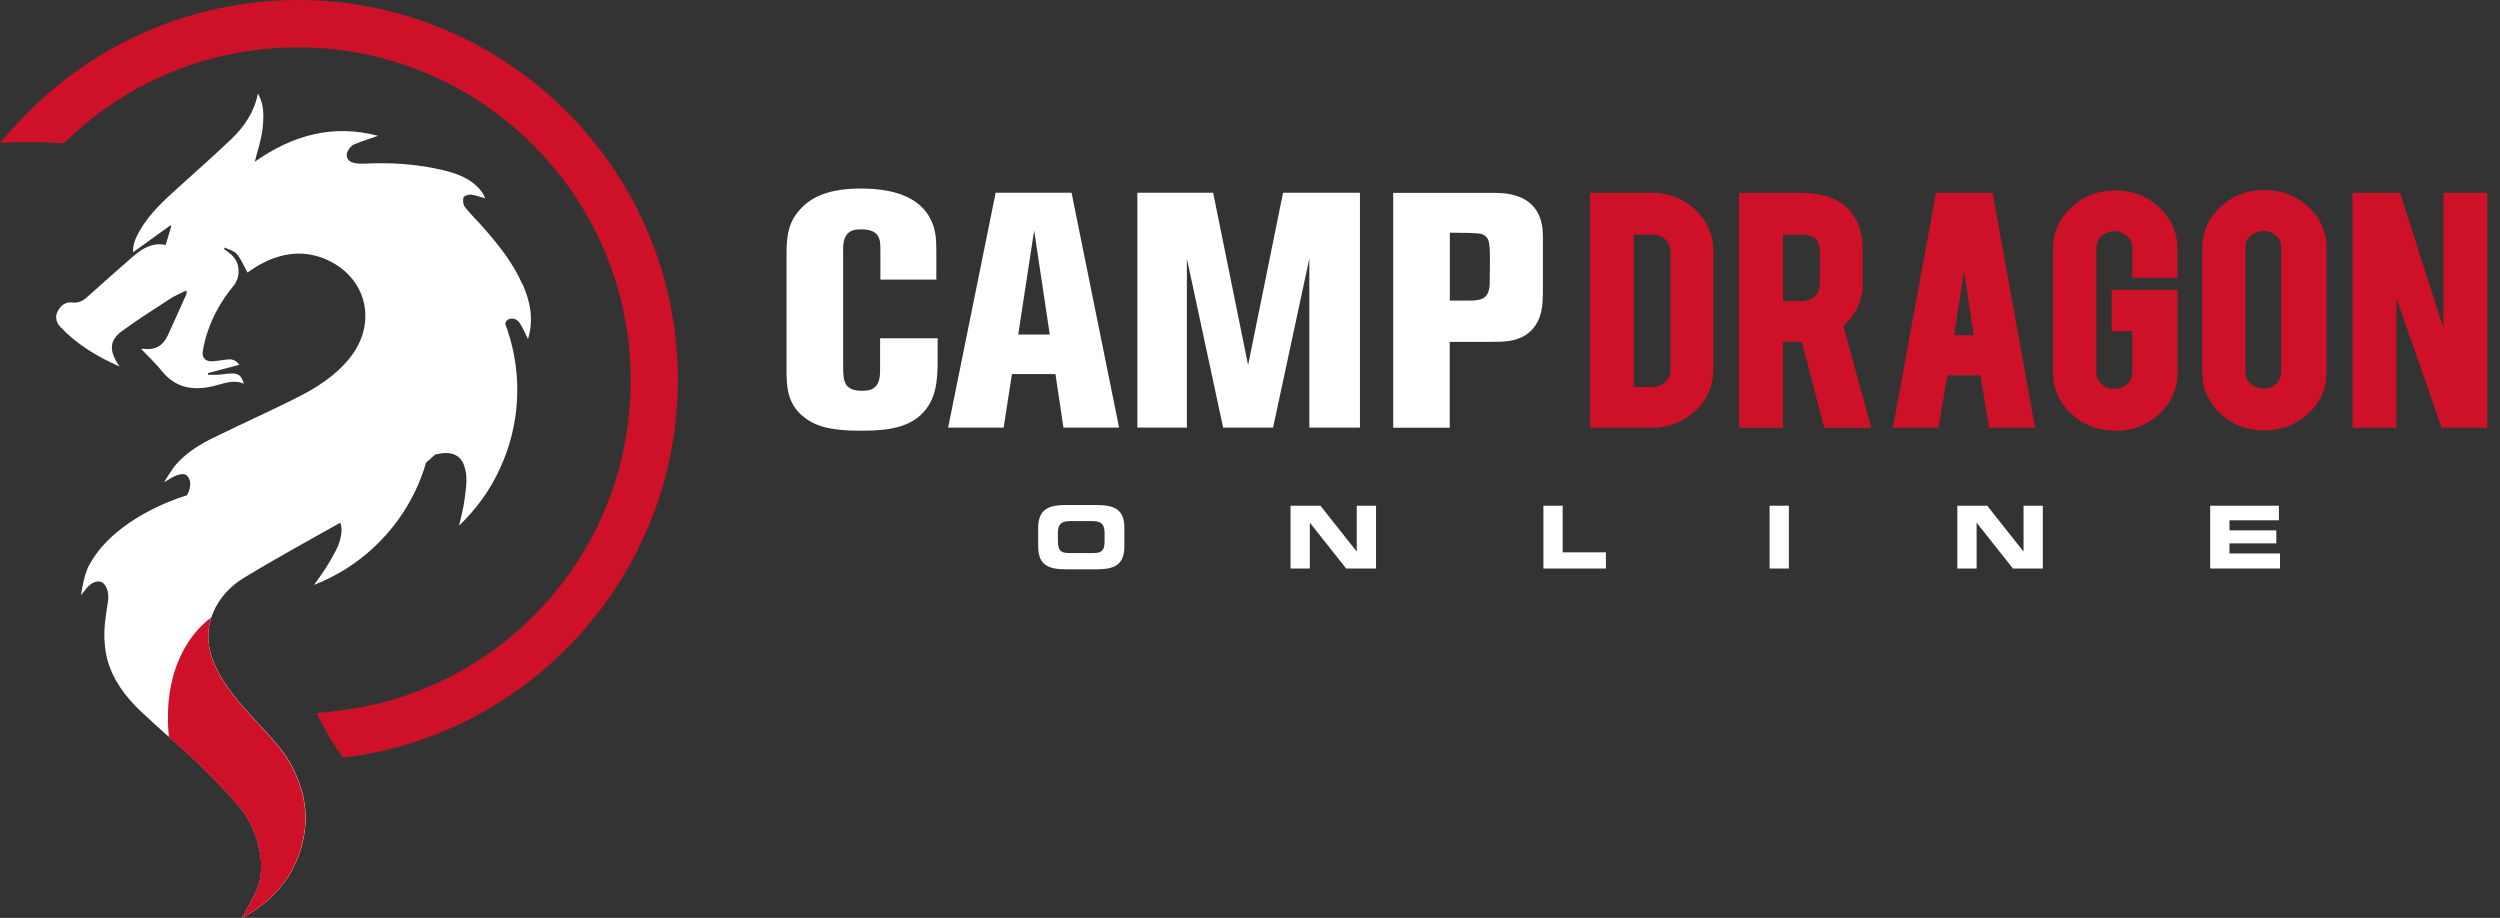 <?xml version="1.0" encoding="UTF-8"?>
<svg id="Layer_1" data-name="Layer 1" xmlns="http://www.w3.org/2000/svg" viewBox="0 0 250.34 91.91">
  <rect x="0" y="0" width="250.34" height="91.91" fill="#333333" stroke="none"/>
  <defs>
    <style>
      .cls-1, .cls-2 {
        fill: #ce1128;
      }

      .cls-1, .cls-3 {
        stroke-width: 0px;
      }

      .cls-2 {
        stroke: #ce1128;
        stroke-miterlimit: 10;
        stroke-width: .67px;
      }

      .cls-3 {
        fill: #fff;
      }
    </style>
  </defs>
  <path class="cls-1" d="M29.82,0C19.1,0,8.81,4.56,1.61,12.51l-1.61,1.77,2.39-.05c.28,0,.56,0,.84,0,.89,0,1.8.03,2.71.09l.45.03.33-.31c6.24-6,14.45-9.3,23.1-9.3,18.38,0,33.34,14.96,33.34,33.34,0,17.19-12.88,31.45-29.95,33.17l-1.52.15.71,1.35c.48.9,1.01,1.78,1.59,2.61l.36.51.62-.08c18.76-2.54,32.91-18.76,32.91-37.72C67.89,17.08,50.81,0,29.82,0Z"/>
  <path class="cls-3" d="M52.3,28.44c-.95-2.16-2.42-3.97-3.96-5.72-.59-.67-1.23-1.28-1.78-1.98-.18-.23-.23-.67-.15-.97.04-.15.49-.31.74-.28.45.04.89.22,1.44.37-.11-.23-.17-.4-.27-.54-.95-1.36-2.42-1.91-3.91-2.27-2.62-.63-5.3-.8-7.99-.66-.35.02-.72-.01-1.06-.1-.58-.14-.81-.69-.51-1.21.14-.24.35-.52.6-.62.77-.32,1.57-.57,2.41-.86-4.61-1.22-8.67,0-12.35,2.6.27-1.09.67-2.22.79-3.37.19-1.82,0-2.54-.47-3.48-.36,1.87-1.37,3.33-2.66,4.57-1.73,1.66-3.54,3.24-5.32,4.86-1.44,1.3-2.88,2.61-3.86,4.32-.37.66-.71,1.34-.66,2.16,1.28-.93,2.51-1.81,3.74-2.7l.07.12c-.18.59-.35,1.19-.55,1.85-1.3-.28-2.34.34-3.29,1.17-1.51,1.32-3.03,2.65-4.52,4-.45.41-.91.67-1.54.59-.64-.08-1.09.24-1.41.78-.36.61-.22,1.2.2,1.65,1.65,1.76,3.67,2.98,5.94,3.98-1.08-1.58-1.04-2.6.25-3.55,1.57-1.15,3.22-2.2,4.86-3.26.48-.31,1.02-.52,1.59-.81.01.21.04.27.02.32-.63,1.41-1.25,2.81-1.9,4.21-.47,1.02-1.28,1.47-2.41,1.32-.08-.01-.17.01-.24.02.7.74,1.43,1.41,2.04,2.17,1.4,1.76,3.17,2.03,5.23,1.53.97-.23,1.95-.68,3-.23-.21-.76-.49-1.03-1.18-1.02-.47,0-.94.1-1.42.13-.32.02-.65,0-.98,0,0-.06,0-.12,0-.17,1.03-.27,2.07-.54,3.14-.83-.25-.33-.58-.58-1.06-.54-.55.04-1.1.16-1.65.19-.69.04-1.07-.37-.95-1.04.12-.68.28-1.36.51-2.01.57-1.66,1.44-3.15,2.56-4.5.68-.82.68-2.14,0-2.91-.27-.31-.63-.53-.95-.79.03-.05.05-.09.08-.14.41.21.94.33,1.21.65.44.54.71,1.21,1.06,1.85.33-.21.77-.54,1.25-.8,2.19-1.2,4.48-1.51,6.79-.44,3.95,1.84,4.95,6.31,2.25,9.74-1.46,1.85-3.4,3.06-5.46,4.09-2.72,1.36-5.5,2.61-8.23,3.95-1.29.63-2.52,1.38-3.52,2.43-.08.08-.17.18-.27.3-.02.03-.05.05-.07.08-.05.06-.09.11-.13.17h0s-.04.06-.13.19c-.43.61-.83,1.29-.83,1.29.18-.1.53-.31.87-.52.5-.25,1.09-.43,1.41-.16,0,0,0,0,0,0,0,0,0,0,.01.01.74.79,0,1.98,0,1.98,0,0-5.3,1.47-8.49,5.13-.01,0-.03,0-.04-.02,0,.02,0,.04,0,.06-.43.5-.82,1.05-1.16,1.64-.1.17-.19.34-.27.52,0,0,0,.01,0,.02h0c-.35.8-.48,1.68-.65,2.64.17-.2.25-.29.32-.38.49-.75,1.19-1.13,1.69-.94.52.2.82,1.06.7,1.88-.15,1.04-.34,2.08-.37,3.12-.02.9.06,1.84.28,2.71.55,2.08,1.82,3.78,3.35,5.23,1.56,1.48,3.19,2.9,4.81,4.32.12.11,4.27,3.96,5.74,6.15.5.83.9,1.72,1.17,2.67.45,1.58.55,3.19-.09,4.73-.41.98-.98,1.9-1.47,2.82-.06-.01-.02.01.01,0,.09-.04.18-.08.27-.13,3.15-1.8,5.23-4.39,5.91-8.01.46-2.42-.02-4.68-1.1-6.86-.86-1.72-2.2-3.06-3.48-4.46-1.64-1.79-3.31-3.57-4.32-5.82-.75-1.69-.94-3.43-.22-5.2.64-1.58,1.8-2.78,3.21-3.62,3.07-1.86,6.23-3.59,9.36-5.35.07-.04.13-.08.19-.11.1.24.14.51.13.81-.04.72-.26,1.39-.59,2.02-.31.59-.64,1.16-.99,1.72-.36.56-.76,1.09-1.17,1.68,2.25-.89,4.23-2.12,5.97-3.75,1.76-1.64,3.16-3.54,4.19-5.71.43-.91.78-1.84,1.05-2.78.31-.27.62-.55.93-.83,0,0,0,0,0,.01.52-.11,1.02-.21,1.55-.1.67.14,1.1.54,1.32,1.17.24.68.29,1.38.22,2.09-.06.66-.15,1.32-.26,1.97-.12.65-.29,1.3-.45,2,1.74-1.68,3.11-3.57,4.1-5.74,1-2.18,1.58-4.47,1.7-6.87.13-2.38-.2-4.71-.94-6.93-.08-.26-.12-.29-.19-.55-.01-.05-.03-.09-.05-.14.06-.23.2-.43.51-.49.45-.09.78.16.99.5.28.46.5.96.78,1.53.61-1.99.21-3.79-.56-5.54Z"/>
  <path class="cls-1" d="M25.84,72.45c-1.64-1.79-3.31-3.57-4.32-5.82-.7-1.56-.9-3.18-.36-4.81-1.89,1.4-3.2,3.59-3.84,5.96-.53,1.98-.6,4.01-.41,6.04.65.58,1.31,1.15,1.96,1.72.12.11,4.27,3.96,5.74,6.15.5.83.9,1.72,1.17,2.67.45,1.58.55,3.19-.09,4.73-.41.98-.98,1.9-1.47,2.82-.06-.01-.02.01.01,0,.09-.04.18-.08.27-.13,3.15-1.8,5.23-4.39,5.91-8.01.46-2.42-.02-4.68-1.1-6.86-.86-1.72-2.2-3.06-3.48-4.46Z"/>
  <g>
    <g>
      <path class="cls-3" d="M92.23,41.53c-1.63,1.53-4.13,1.6-6.2,1.6-2.96,0-4.5-.5-5.6-1.43-.23-.17-.73-.6-1.1-1.33-.4-.8-.57-1.57-.57-3.3v-11.59c0-1.87.17-3.36,1.57-4.73,1.07-1.07,2.73-1.87,5.9-1.87,4.13,0,6.16,1.37,7,3.16.5,1.03.53,2.03.53,3.13v2.83h-5.6v-2.96c0-.33,0-.63-.07-.97-.23-.97-1.07-1.1-1.9-1.1-.43,0-.8.03-1.13.27-.73.5-.63,1.73-.63,1.87v11.69c0,1.5.2,2.33,1.9,2.33.07,0,.5,0,.83-.1,1-.37.97-1.4.97-2.23v-2.93h5.76v2.1c0,2-.07,4.06-1.67,5.56Z"/>
      <path class="cls-3" d="M106.49,42.82l-.8-5.36h-4.36l-.83,5.36h-5.56l4.76-23.52h7.6l4.76,23.52h-5.56ZM103.56,23.04l-1.6,10.46h3.16l-1.57-10.46Z"/>
      <polygon class="cls-3" points="128.48 19.3 124.98 36.56 121.48 19.3 113.89 19.3 113.89 42.82 118.85 42.82 118.85 25.9 122.48 42.82 127.48 42.82 131.11 25.9 131.11 42.82 136.18 42.82 136.18 19.3 128.48 19.3"/>
      <path class="cls-3" d="M154.47,30.17c-.03.47-.13,2.37-1.67,3.36-1.07.7-2.27.7-3.5.7h-4.13v8.6h-5.66v-23.52h9.49c1.33,0,1.83.03,2.5.2,3.17.8,3,3.63,3,4.6v4.86c0,.4,0,.8-.03,1.2ZM149.14,24.6c-.03-.3-.07-1.03-.93-1.2-.37-.07-1.73-.1-3.03-.1v6.8h1.93s.8.03,1.27-.17c.83-.33.8-1.33.8-2.07.03-1.5.03-2.73-.03-3.26Z"/>
    </g>
    <g>
      <path class="cls-3" d="M103.96,52.85c0-1.84,1.03-2.28,2.77-2.28h3.09c1.74,0,2.77.43,2.77,2.28v1.88c0,1.84-1.03,2.28-2.77,2.28h-3.09c-1.74,0-2.77-.43-2.77-2.28v-1.88ZM105.94,54.12c0,.91.19,1.26,1.1,1.26h2.47c.91,0,1.1-.35,1.1-1.26v-.68c0-.78-.19-1.26-1.21-1.26h-2.26c-1.02,0-1.21.48-1.21,1.26v.68Z"/>
      <path class="cls-3" d="M129.23,50.64h2.99l3.62,4.57h.02v-4.57h1.93v6.29h-2.99l-3.62-4.57h-.02v4.57h-1.93v-6.29Z"/>
      <path class="cls-3" d="M154.55,50.64h1.93v4.67h4.33v1.62h-6.26v-6.29Z"/>
      <path class="cls-3" d="M177.2,50.64h1.93v6.29h-1.93v-6.29Z"/>
      <path class="cls-3" d="M196,50.64h2.99l3.62,4.57h.02v-4.57h1.93v6.29h-2.99l-3.62-4.57h-.02v4.57h-1.93v-6.29Z"/>
      <path class="cls-3" d="M221.32,50.64h6.88v1.46h-4.95v1.01h4.69v1.3h-4.69v1.01h5.06v1.51h-6.99v-6.29Z"/>
    </g>
  </g>
  <g>
    <path class="cls-2" d="M171.23,37.03c0,1.51-.57,2.8-1.71,3.87-1.14,1.07-2.52,1.6-4.13,1.6h-5.84v-22.86h5.84c1.62,0,3,.54,4.14,1.6,1.13,1.07,1.7,2.35,1.7,3.85v11.94ZM163.27,39.09h2.24c.59,0,1.09-.2,1.49-.59.41-.4.61-.86.61-1.4v-11.96c0-.55-.21-1.01-.62-1.4-.41-.39-.91-.58-1.48-.58h-2.24v15.94Z"/>
    <path class="cls-2" d="M180.35,19.65c2.07,0,3.59.53,4.56,1.59.85.92,1.28,2.21,1.28,3.87v3.32c0,1.62-.66,2.98-1.99,4.1l2.75,9.97h-4.02l-2.25-8.61h-2.48v8.61h-3.72v-22.85h5.86ZM182.57,25.16c0-1.33-.71-1.99-2.12-1.99h-2.24v7.31h2.24c.59,0,1.09-.19,1.5-.58.41-.39.62-.86.62-1.4v-3.34Z"/>
    <path class="cls-2" d="M194.72,37.25l-.9,5.25h-3.87l4.19-22.85h5.11l4.13,22.85h-3.91l-.87-5.25h-3.88ZM196.67,24.89l-1.38,9.01h2.75l-1.38-9.01Z"/>
    <path class="cls-2" d="M211.82,42.79c-1.64,0-3.03-.54-4.18-1.6-1.15-1.07-1.72-2.35-1.72-3.85v-12.47c0-1.52.58-2.81,1.73-3.87s2.54-1.6,4.17-1.6,3.03.54,4.17,1.6,1.71,2.36,1.71,3.87v2.61h-3.85v-2.68c0-.55-.21-1.02-.63-1.4s-.92-.58-1.51-.58-1.09.2-1.5.58c-.41.39-.62.86-.62,1.4v12.51c0,.55.21,1.01.62,1.39.41.38.91.57,1.5.57s1.09-.19,1.51-.57.63-.85.63-1.39v-4.49h-2.06v-3.46h5.92v7.99c0,1.52-.58,2.81-1.73,3.87s-2.54,1.59-4.15,1.59Z"/>
    <path class="cls-2" d="M226.74,19.36c1.64,0,3.03.54,4.18,1.6,1.15,1.07,1.72,2.36,1.72,3.87v12.47c0,1.52-.58,2.81-1.73,3.87-1.15,1.06-2.54,1.6-4.17,1.6s-3.03-.54-4.17-1.6-1.71-2.36-1.71-3.87v-12.47c0-1.52.58-2.81,1.73-3.88,1.15-1.06,2.54-1.59,4.15-1.59ZM228.77,24.76c0-.55-.21-1.01-.62-1.39-.41-.38-.91-.57-1.5-.57s-1.09.19-1.51.57c-.42.38-.63.85-.63,1.39v12.51c0,.55.21,1.01.63,1.4.42.38.92.57,1.51.57s1.09-.19,1.5-.57c.41-.38.62-.85.62-1.4v-12.51Z"/>
    <path class="cls-2" d="M240.08,19.64l4.93,15.37v-15.37h3.72v22.86h-3.99l-5.11-14.64v14.64h-3.72v-22.86h4.17Z"/>
  </g>
</svg>